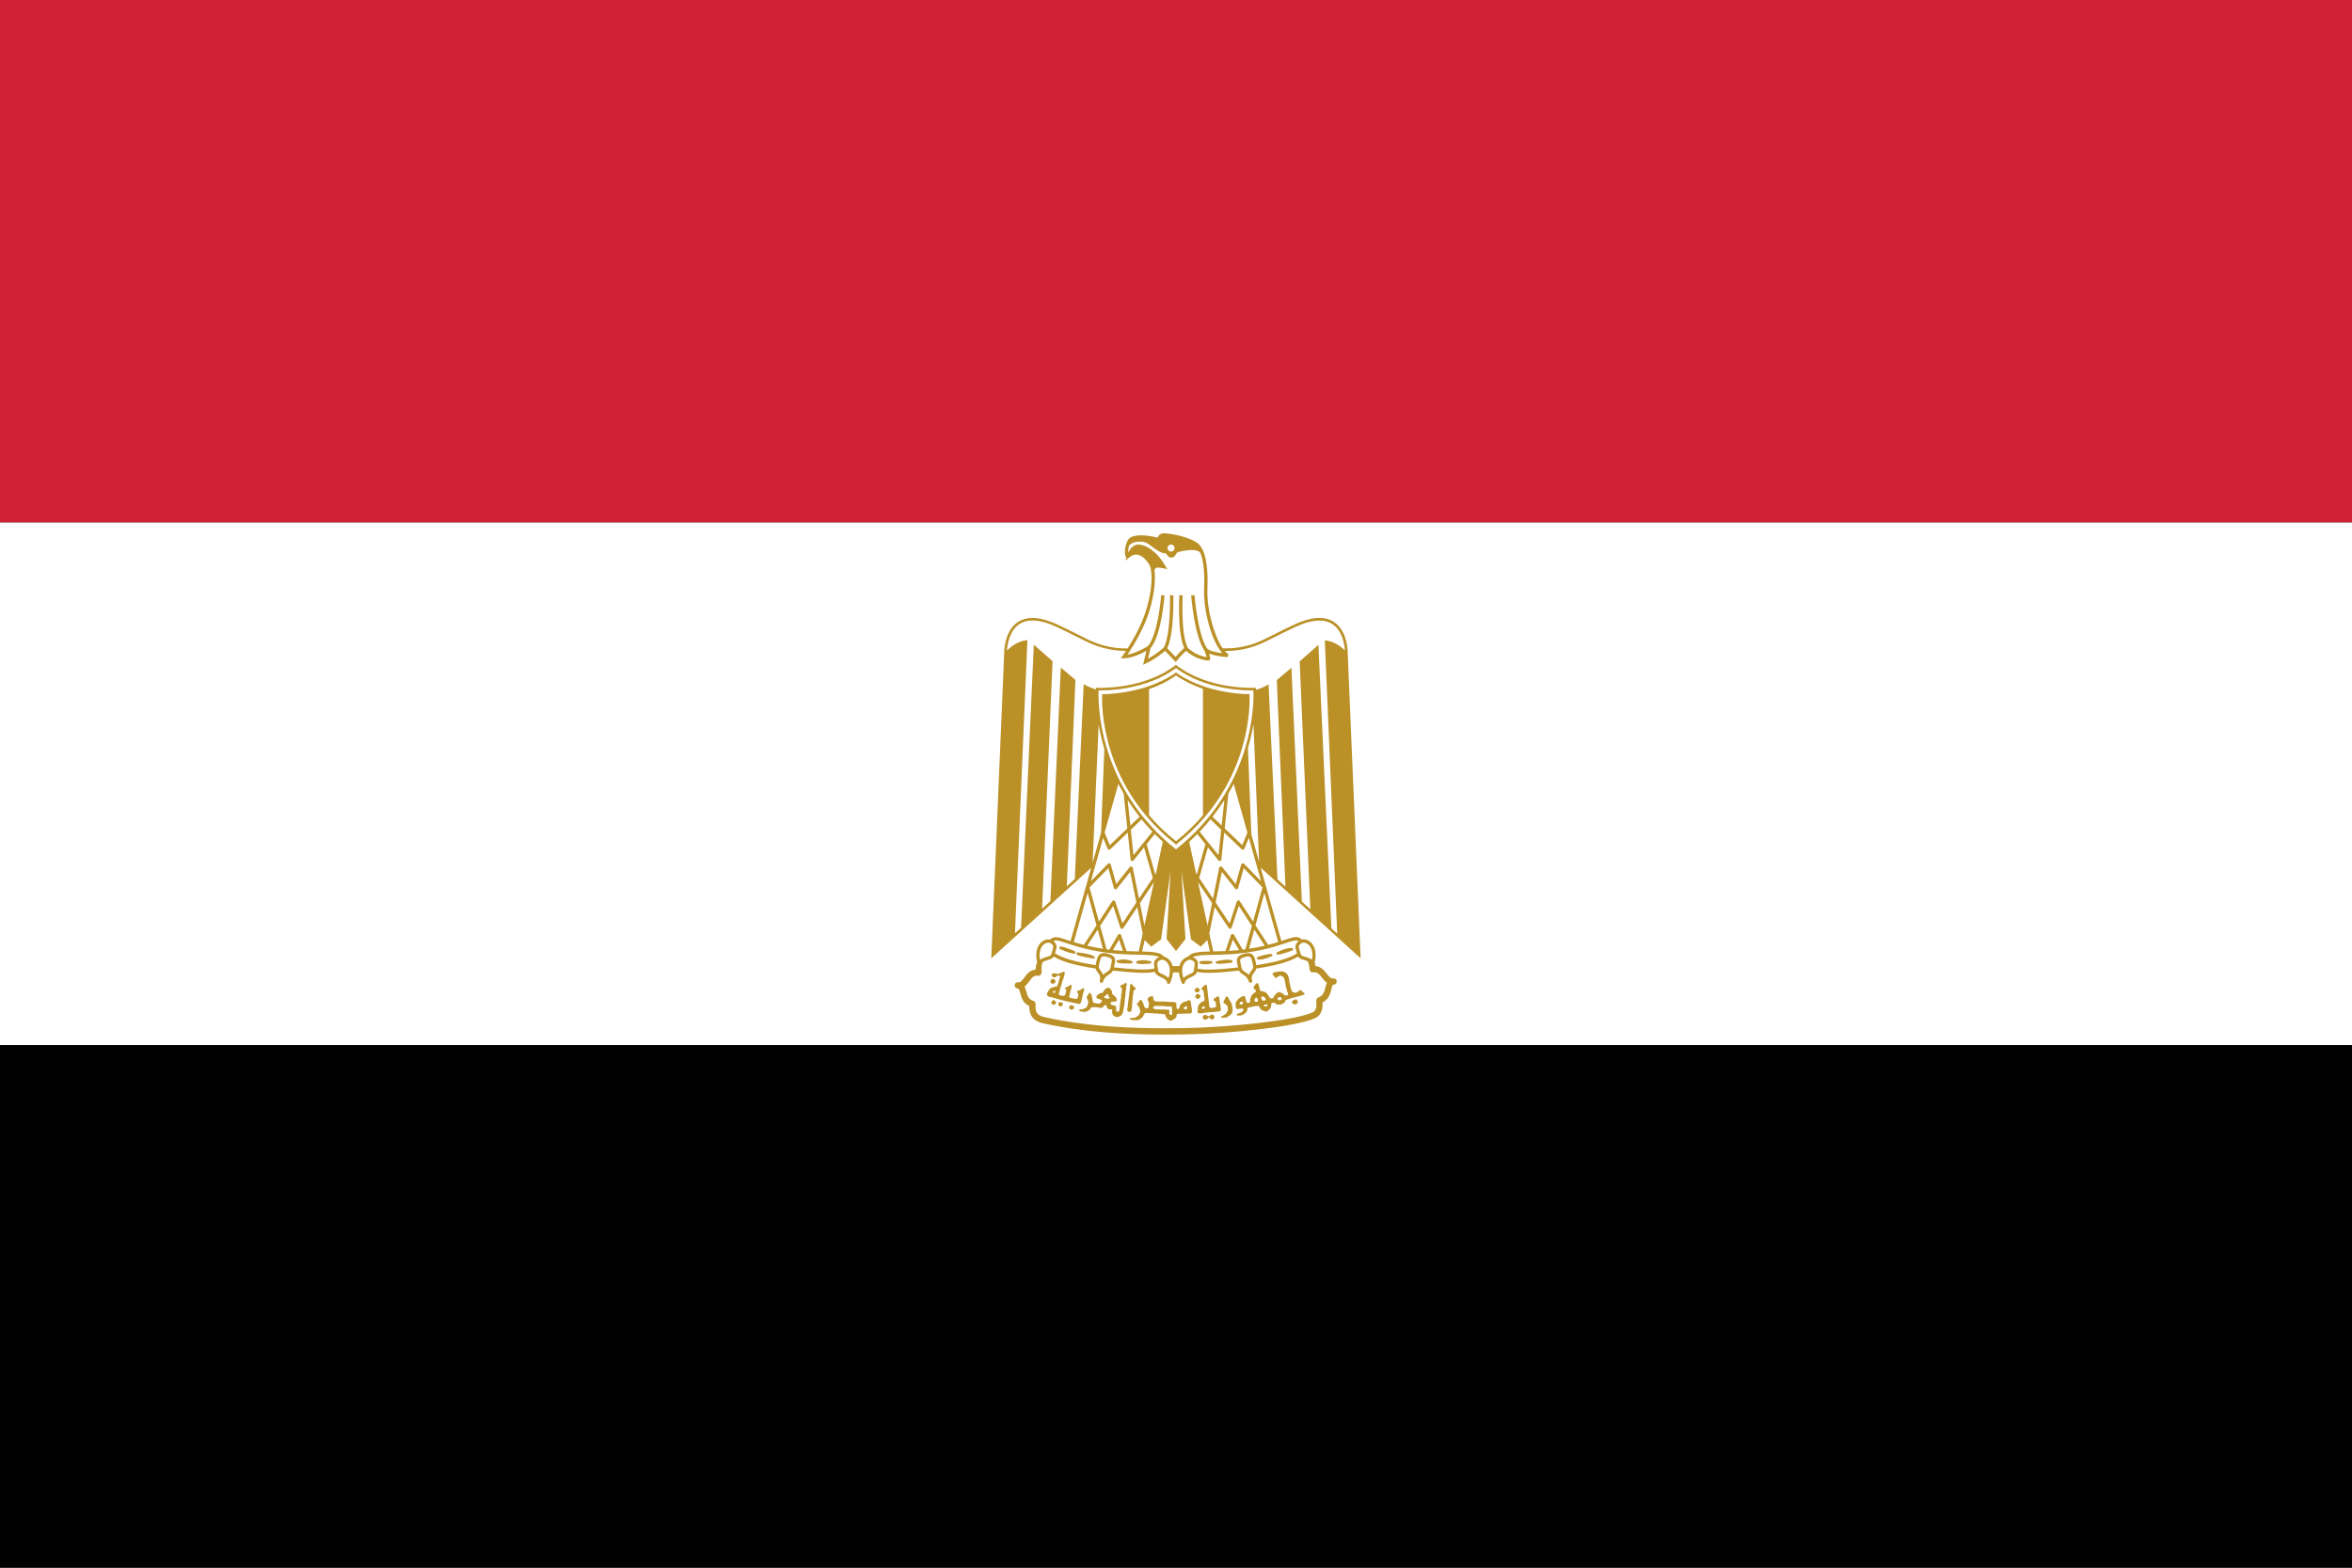 <?xml version="1.0" encoding="utf-8"?>
<!-- Generator: Adobe Illustrator 28.0.0, SVG Export Plug-In . SVG Version: 6.00 Build 0)  -->
<svg version="1.1" id="Layer_1" xmlns="http://www.w3.org/2000/svg" xmlns:xlink="http://www.w3.org/1999/xlink" x="0px" y="0px"
	 viewBox="0 0 900 600" style="enable-background:new 0 0 900 600;" xml:space="preserve">
<rect x="0" y="0" width="900" height="600" fill="#333333" stroke="none"/>
<style type="text/css">
	.st0{fill-rule:evenodd;clip-rule:evenodd;fill:#D12134;}
	.st1{fill-rule:evenodd;clip-rule:evenodd;fill:#FFFFFF;}
	.st2{fill-rule:evenodd;clip-rule:evenodd;}
	.st3{fill:none;}
	.st4{fill:#FFFFFF;}
	.st5{fill:#BA9027;}
	.st6{fill:none;stroke:#BA9027;stroke-width:0.892;stroke-linecap:round;stroke-linejoin:round;}
</style>
<g>
	<rect x="0" class="st0" width="900" height="200"/>
	<rect x="0" y="200" class="st1" width="900" height="200"/>
	<rect x="0" y="400" class="st2" width="900" height="200"/>
	<g>
		<g>
			<path class="st3" d="M422.94,266.9c-0.14,3.36-0.26,25.25,16.76,45.13v-48.28C431.99,266.44,424.78,266.82,422.94,266.9z"/>
			<g>
				<g>
					<path class="st4" d="M403.74,379.27c-0.16-0.06-0.25-0.05-0.56,0.1c-0.31,0.15-0.37,0.21-0.35,0.36
						c0.02,0.17,0.16,0.23,0.63,0.26c0.04,0,0.17-0.08,0.28-0.17C403.99,379.6,403.99,379.37,403.74,379.27z"/>
					<path class="st4" d="M460.97,385.18l-0.31-0.02c-0.26-0.01-0.34,0.02-0.5,0.19c-0.29,0.31-0.31,0.52-0.09,0.68
						c0.1,0.07,0.19,0.13,0.19,0.13c0,0,0.18-0.05,0.4-0.12l0.39-0.12l-0.03-0.37L460.97,385.18z"/>
					<path class="st4" d="M474.63,383.54c-0.09,0.12-0.16,0.25-0.16,0.28c0,0.04-0.05,0.11-0.11,0.16
						c-0.09,0.07-0.09,0.12-0.02,0.24c0.05,0.08,0.13,0.17,0.17,0.2c0.14,0.09,0.64,0.05,0.87-0.07c0.25-0.13,0.32-0.28,0.25-0.6
						C475.53,383.28,474.92,383.14,474.63,383.54z"/>
					<path class="st4" d="M448.51,385.55l-0.2-0.17c-0.19-0.17-0.27-0.18-1.65-0.21c-0.79-0.02-1.57-0.08-1.73-0.13
						c-0.21-0.06-0.4-0.07-0.67-0.01c-0.25,0.05-0.54,0.05-0.84,0.01c-1.12-0.16-1.87-0.01-2.13,0.43c-0.13,0.21-0.12,0.23,0,0.42
						c0.07,0.11,0.22,0.22,0.32,0.23c0.1,0.02,0.35,0.07,0.54,0.13c0.21,0.06,0.67,0.09,1.16,0.09c0.45-0.01,1.2,0.01,1.68,0.03
						c0.48,0.02,1.14,0.05,1.47,0.05c0.43,0.01,0.66,0.04,0.82,0.14l0.22,0.13l-0.04,0.7c-0.03,0.67-0.03,0.7,0.14,0.84
						c0.2,0.17,0.45,0.3,0.56,0.3c0.04,0,0.15-0.06,0.24-0.13c0.16-0.13,0.17-0.16,0.14-1.48L448.51,385.55z"/>
					<path class="st4" d="M424.56,381.72c-0.23-0.05-0.42-0.37-0.44-0.74c-0.04-0.65-0.34-0.69-0.91-0.1
						c-0.16,0.17-0.41,0.4-0.55,0.51l-0.26,0.2l0.19,0.19c0.32,0.31,0.67,0.43,1.25,0.43c0.37,0,0.58-0.04,0.69-0.12
						C424.73,381.95,424.74,381.77,424.56,381.72z"/>
					<path class="st4" d="M453.9,385.08c-0.17,0-0.49,0.19-0.77,0.45c-0.14,0.13-0.23,0.44-0.15,0.55c0.17,0.23,0.67,0.26,1.17,0.06
						c0.17-0.06,0.2-0.12,0.16-0.23c-0.03-0.08-0.09-0.3-0.13-0.49C454.1,385.12,454.06,385.08,453.9,385.08z"/>
					<path class="st4" d="M481.02,381.96c-0.27-0.23-0.41-0.21-0.73,0.12c-0.21,0.21-0.23,0.29-0.24,0.67
						c0,0.59,0.08,0.67,0.72,0.65c0.51-0.01,0.51-0.01,0.56-0.24c0.03-0.12,0.02-0.4-0.02-0.62
						C481.26,382.23,481.2,382.11,481.02,381.96z"/>
					<path class="st4" d="M483.88,384.56c-0.24,0.12-0.31,0.19-0.31,0.33c0,0.12,0.06,0.2,0.17,0.24c0.25,0.09,0.99,0.07,1.12-0.04
						c0.21-0.17,0.22-0.39,0.04-0.55C484.69,384.35,484.29,384.36,483.88,384.56z"/>
					<path class="st4" d="M489.62,381.61c-0.43,0.03-0.78,0.32-0.78,0.64c0.01,0.21,0.06,0.28,0.33,0.45
						c0.18,0.11,0.35,0.21,0.38,0.21c0.03,0,0.22-0.07,0.42-0.16c0.46-0.21,0.59-0.45,0.4-0.78
						C490.22,381.69,489.99,381.58,489.62,381.61z"/>
					<path class="st4" d="M484.34,382.47c0-0.33-0.3-0.71-0.75-0.94c-0.47-0.25-0.63-0.24-0.84,0.03c-0.16,0.22-0.16,0.23-0.04,0.55
						c0.07,0.18,0.13,0.38,0.13,0.44c0,0.14,0.46,0.5,0.64,0.5c0.08,0,0.3-0.08,0.5-0.17C484.31,382.73,484.35,382.68,484.34,382.47
						z"/>
					<path class="st5" d="M413.62,383.68c0.08-0.2,0.15-0.42,0.15-0.5c0-0.08,0.06-0.33,0.13-0.57c0.07-0.24,0.18-0.69,0.24-1
						c0.06-0.32,0.17-0.8,0.25-1.09c0.08-0.28,0.19-0.71,0.24-0.95c0.05-0.24,0.14-0.52,0.2-0.62c0.13-0.24,0.06-0.54-0.16-0.65
						c-0.28-0.13-0.56-0.02-1,0.41c-0.17,0.16-0.8,0.42-1.03,0.43c-0.54,0.01-0.7,0.52-0.29,0.9c0.24,0.21,0.36,0.57,0.29,0.85
						c-0.02,0.09-0.08,0.35-0.13,0.57c-0.05,0.25-0.17,0.5-0.3,0.65c-0.2,0.23-0.22,0.24-0.68,0.2c-0.26-0.02-0.62-0.1-0.8-0.17
						c-0.18-0.07-0.46-0.13-0.63-0.13c-0.16,0-0.38-0.04-0.49-0.1c-0.1-0.06-0.24-0.12-0.3-0.15c-0.27-0.12-0.3-0.37-0.09-0.78
						c0.08-0.16,0.14-0.42,0.14-0.58c0-0.16,0.05-0.42,0.11-0.58c0.06-0.16,0.14-0.44,0.18-0.62c0.04-0.18,0.12-0.38,0.17-0.44
						c0.06-0.06,0.1-0.26,0.09-0.44c0-0.17,0.05-0.47,0.11-0.67c0.11-0.31,0.11-0.37,0-0.54c-0.17-0.28-0.37-0.27-0.69,0.03
						c-0.16,0.14-0.35,0.28-0.44,0.31c-0.09,0.03-0.24,0.12-0.34,0.19c-0.1,0.08-0.23,0.14-0.3,0.14c-0.32,0.01-0.66,0.17-0.74,0.35
						c-0.08,0.18-0.07,0.21,0.18,0.4c0.25,0.19,0.27,0.23,0.28,0.61c0.01,0.22-0.04,0.5-0.09,0.61c-0.06,0.11-0.12,0.35-0.15,0.54
						c-0.03,0.2-0.13,0.44-0.23,0.58c-0.18,0.23-0.21,0.24-0.73,0.25c-0.66,0.01-1.32-0.19-1.54-0.48
						c-0.14-0.18-0.15-0.21-0.05-0.37c0.06-0.09,0.13-0.33,0.15-0.53c0.03-0.2,0.09-0.43,0.14-0.51c0.05-0.08,0.11-0.32,0.14-0.53
						c0.02-0.21,0.1-0.5,0.18-0.65c0.07-0.15,0.13-0.37,0.13-0.49c0-0.13,0.04-0.27,0.1-0.32c0.06-0.05,0.13-0.24,0.15-0.43
						c0.02-0.19,0.08-0.4,0.13-0.48c0.05-0.08,0.12-0.35,0.16-0.6c0.04-0.25,0.12-0.5,0.19-0.57c0.06-0.06,0.11-0.19,0.11-0.28
						c0-0.09,0.06-0.24,0.14-0.33c0.09-0.11,0.14-0.27,0.14-0.45c0-0.15,0.05-0.4,0.13-0.55c0.07-0.15,0.17-0.48,0.22-0.74
						c0.07-0.42,0.07-0.5-0.04-0.7c-0.1-0.18-0.18-0.23-0.35-0.22c-0.12,0-0.25,0.05-0.3,0.11c-0.05,0.06-0.2,0.13-0.35,0.16
						c-0.14,0.03-0.28,0.1-0.3,0.16c-0.02,0.06-0.19,0.13-0.37,0.16c-0.18,0.03-0.35,0.08-0.37,0.12c-0.02,0.03-0.25,0.09-0.52,0.12
						c-0.41,0.05-0.51,0.04-0.64-0.07c-0.19-0.15-0.98-0.2-1.29-0.08c-0.13,0.05-0.26,0.2-0.36,0.41c-0.15,0.32-0.15,0.33-0.02,0.56
						c0.17,0.29,0.64,0.54,0.99,0.54c0.26-0.01,0.6-0.19,0.85-0.46c0.13-0.14,0.54-0.29,0.79-0.3c0.1,0,0.25,0.09,0.37,0.24
						c0.23,0.27,0.24,0.33,0.11,0.46c-0.09,0.09-0.24,0.59-0.43,1.5c-0.05,0.24-0.15,0.53-0.21,0.65c-0.06,0.12-0.11,0.32-0.11,0.43
						c0,0.12-0.09,0.38-0.2,0.58l-0.2,0.37l-0.52,0.05c-0.36,0.03-0.56,0.09-0.65,0.18c-0.08,0.08-0.24,0.13-0.43,0.13
						c-0.32,0.01-0.87,0.28-1.14,0.57c-0.2,0.22-0.54,0.73-0.54,0.81c0,0.04-0.06,0.13-0.15,0.2c-0.08,0.07-0.15,0.18-0.15,0.25
						c0,0.07-0.06,0.26-0.14,0.42c-0.18,0.38-0.17,0.59,0.03,0.86c0.24,0.32,0.65,0.51,1.21,0.55c0.27,0.02,0.6,0.1,0.73,0.17
						c0.14,0.07,0.32,0.13,0.39,0.13c0.08,0,0.29,0.06,0.47,0.13c0.18,0.07,0.66,0.21,1.08,0.31c0.41,0.1,0.92,0.23,1.13,0.3
						c0.69,0.22,0.9,0.28,1.32,0.37c0.23,0.05,0.57,0.13,0.75,0.19c0.44,0.13,2.08,0.48,3.13,0.67c0.46,0.08,1.02,0.21,1.24,0.28
						C413.01,384.38,413.38,384.26,413.62,383.68z M403.74,379.82c-0.11,0.1-0.24,0.18-0.28,0.17c-0.47-0.03-0.6-0.09-0.63-0.26
						c-0.02-0.15,0.04-0.21,0.35-0.36c0.31-0.15,0.4-0.17,0.56-0.1C403.99,379.37,403.99,379.6,403.74,379.82z"/>
					<path class="st5" d="M402.85,382.92c-0.73,0.56-0.8,0.9-0.3,1.36c0.27,0.25,0.35,0.28,0.64,0.27c0.28-0.01,0.39-0.05,0.62-0.27
						c0.48-0.44,0.46-0.75-0.1-1.25C403.35,382.71,403.16,382.68,402.85,382.92z"/>
					<path class="st5" d="M405.8,383.59c-0.64,0.01-0.71,0.06-0.84,0.49c-0.14,0.48,0.15,0.97,0.64,1.08
						c0.27,0.06,0.67-0.04,0.88-0.24c0.17-0.17,0.2-0.25,0.19-0.6C406.66,383.7,406.52,383.58,405.8,383.59z"/>
					<path class="st5" d="M402.67,376.5c0.27,0.05,0.58-0.01,0.68-0.13c0.05-0.06,0.13-0.1,0.18-0.11c0.12,0,0.4-0.54,0.39-0.76
						c0-0.19-0.55-0.73-0.84-0.83c-0.46-0.16-0.95,0.2-1.1,0.81C401.85,375.99,402.13,376.41,402.67,376.5z"/>
					<path class="st5" d="M430.74,376.16c-0.11,0-0.52,0.27-0.65,0.42c-0.04,0.05-0.21,0.14-0.37,0.2
						c-0.16,0.06-0.45,0.17-0.63,0.24c-0.37,0.14-0.44,0.22-0.44,0.48c0,0.12,0.11,0.26,0.31,0.43l0.3,0.25l0.02,0.89
						c0.02,0.75,0,0.92-0.11,1.04c-0.1,0.11-0.13,0.33-0.15,1.07c-0.01,0.52-0.06,0.97-0.1,1.03c-0.05,0.05-0.11,0.49-0.15,0.96
						c-0.03,0.47-0.11,0.99-0.16,1.15c-0.06,0.16-0.13,0.71-0.16,1.23c-0.03,0.52-0.08,1-0.12,1.08c-0.03,0.08-0.1,0.25-0.15,0.38
						c-0.09,0.25-0.33,0.32-0.5,0.16c-0.05-0.05-0.2-0.12-0.34-0.15l-0.25-0.07l-0.02-0.92c-0.02-0.83-0.04-0.93-0.17-1.02
						c-0.08-0.05-0.24-0.1-0.34-0.1c-0.11,0-0.23-0.03-0.27-0.07c-0.04-0.04-0.28-0.1-0.52-0.13c-0.59-0.08-0.73-0.23-0.71-0.77
						l0.01-0.4l0.34-0.1c0.18-0.06,0.65-0.12,1.03-0.13c0.8-0.02,0.91-0.1,0.9-0.62c-0.01-0.35-0.15-0.83-0.24-0.83
						c-0.04,0-0.09-0.06-0.12-0.14c-0.05-0.15-1.16-1.2-1.26-1.2c-0.11,0-0.23-0.42-0.19-0.68c0.04-0.28-0.13-0.71-0.43-1.07
						c-0.1-0.12-0.24-0.29-0.31-0.38c-0.27-0.33-0.34-0.37-0.67-0.36c-0.67,0.02-1.49,0.64-1.87,1.41l-0.2,0.41l-0.75,0.22
						c-0.41,0.12-0.86,0.3-0.99,0.4c-0.35,0.26-0.71,0.74-0.75,1.01c-0.05,0.32,0.14,0.65,0.41,0.7c0.78,0.13,1.75,0.63,1.77,0.92
						c0,0.05-0.19,0.28-0.43,0.53c-0.44,0.45-0.44,0.45-0.87,0.46c-0.24,0.01-0.64-0.03-0.89-0.08c-0.25-0.05-0.54-0.09-0.65-0.09
						c-0.22,0-0.63-0.31-0.71-0.54c-0.09-0.27-0.22-0.97-0.3-1.65c-0.05-0.4-0.13-0.72-0.2-0.82c-0.07-0.09-0.12-0.23-0.13-0.32
						c-0.01-0.21-0.36-0.59-0.55-0.59c-0.25,0.01-0.42,0.14-0.47,0.39c-0.03,0.13-0.09,0.29-0.15,0.35
						c-0.52,0.57-0.66,0.9-0.53,1.27c0.05,0.14,0.14,0.27,0.19,0.3c0.05,0.03,0.18,0.28,0.27,0.55c0.17,0.47,0.17,0.52,0.07,0.82
						c-0.06,0.17-0.11,0.44-0.1,0.59c0,0.16-0.05,0.34-0.14,0.46c-0.08,0.1-0.15,0.23-0.14,0.29c0,0.05-0.09,0.25-0.21,0.44
						c-0.18,0.28-0.25,0.34-0.43,0.35c-0.12,0-0.26,0.05-0.31,0.11c-0.05,0.06-0.27,0.15-0.49,0.2c-0.22,0.05-0.4,0.12-0.4,0.16
						c0,0.08-0.35,0.09-0.56,0.01c-0.2-0.07-0.71,0.2-0.7,0.37c0.01,0.28,0.32,0.42,1.15,0.51c0.44,0.05,0.84,0.11,0.88,0.13
						c0.04,0.02,0.22-0.01,0.39-0.07c0.18-0.06,0.46-0.13,0.62-0.16c0.41-0.07,1.35-0.89,1.47-1.29c0.09-0.28,0.63-0.38,1.8-0.31
						c0.82,0.05,1.14,0.09,1.44,0.2c0.14,0.05,0.47,0.09,0.73,0.08c0.46-0.01,0.49-0.02,0.67-0.26c0.11-0.14,0.22-0.34,0.26-0.44
						c0.05-0.13,0.14-0.2,0.3-0.24c0.12-0.03,0.24-0.08,0.26-0.11c0.07-0.11,0.3-0.08,0.44,0.07c0.08,0.08,0.16,0.33,0.21,0.6
						c0.06,0.39,0.11,0.5,0.29,0.65c0.25,0.2,0.33,0.22,1.04,0.26c0.33,0.02,0.57,0.07,0.66,0.15c0.15,0.12,0.19,0.35,0.08,0.42
						c-0.15,0.1-0.15,0.45,0,0.9c0.09,0.26,0.18,0.56,0.21,0.67c0.03,0.11,0.08,0.2,0.13,0.2c0.11,0,0.82,0.42,0.83,0.49
						c0,0.03,0.1,0.08,0.21,0.12c0.3,0.09,1,0,1.23-0.17c0.11-0.08,0.3-0.16,0.43-0.19c0.13-0.03,0.26-0.11,0.3-0.19
						c0.04-0.07,0.11-0.14,0.16-0.14c0.11,0,0.49-0.68,0.48-0.86c0-0.07,0.06-0.24,0.13-0.38c0.07-0.14,0.15-0.48,0.17-0.77
						c0.02-0.28,0.08-0.63,0.14-0.76c0.06-0.14,0.13-0.54,0.16-0.9c0.03-0.36,0.11-0.92,0.16-1.26c0.06-0.34,0.1-0.83,0.09-1.1
						c-0.01-0.27,0.03-0.56,0.08-0.65c0.05-0.09,0.12-0.71,0.15-1.38c0.04-0.7,0.11-1.36,0.18-1.54c0.06-0.17,0.1-0.53,0.1-0.79
						c-0.01-0.28,0.03-0.56,0.1-0.69c0.15-0.29,0.12-0.97-0.04-1.14C430.9,376.22,430.79,376.16,430.74,376.16z M424.53,382.09
						c-0.11,0.08-0.32,0.12-0.69,0.12c-0.58,0-0.93-0.12-1.25-0.43l-0.19-0.19l0.26-0.2c0.14-0.11,0.39-0.34,0.55-0.51
						c0.56-0.59,0.87-0.55,0.91,0.1c0.02,0.36,0.21,0.68,0.44,0.74C424.74,381.77,424.73,381.95,424.53,382.09z"/>
					<path class="st5" d="M410.5,384.85c-0.22-0.15-0.31-0.17-0.58-0.13c-0.19,0.03-0.43,0.13-0.58,0.25
						c-0.23,0.19-0.26,0.24-0.25,0.57c0.01,0.44,0.2,0.71,0.57,0.8c0.54,0.14,0.87,0.04,1.2-0.36
						C411.18,385.61,411.06,385.23,410.5,384.85z"/>
					<path class="st5" d="M495.16,382.69c-0.51,0.24-0.74,0.54-0.74,0.95c0.01,0.24,0.05,0.32,0.28,0.51
						c0.26,0.21,0.31,0.22,0.82,0.21c0.52-0.01,0.56-0.02,0.78-0.25c0.4-0.41,0.42-0.66,0.07-1.25
						C496.12,382.42,495.84,382.38,495.16,382.69z"/>
					<path class="st5" d="M471.44,384.74c-0.01-0.23-0.08-0.44-0.21-0.66c-0.11-0.17-0.2-0.36-0.2-0.42c0-0.15-0.38-0.77-0.55-0.92
						c-0.08-0.07-0.15-0.17-0.15-0.22c0-0.14-0.36-0.75-0.57-0.99c-0.23-0.25-0.57-0.23-0.7,0.04c-0.05,0.1-0.24,0.49-0.42,0.87
						c-0.18,0.38-0.39,0.78-0.45,0.89c-0.15,0.26-0.04,0.56,0.26,0.7c0.46,0.22,0.91,0.54,1.04,0.74c0.28,0.43,0.32,0.58,0.35,1.33
						c0.02,0.73,0.02,0.77-0.18,1c-0.11,0.13-0.2,0.3-0.2,0.36c0,0.07-0.19,0.31-0.42,0.53c-0.42,0.41-0.77,0.63-1.29,0.81
						c-0.15,0.05-0.34,0.19-0.43,0.3l-0.15,0.21l0.17,0.11c0.14,0.09,0.34,0.11,1.14,0.07c0.91-0.04,0.97-0.05,1.07-0.21
						c0.06-0.09,0.16-0.16,0.23-0.17c0.21-0.01,1-0.57,1.23-0.88c0.12-0.16,0.24-0.3,0.27-0.3c0.03,0,0.13-0.14,0.21-0.31
						c0.21-0.41,0.25-1.84,0.06-2.27C471.5,385.21,471.45,384.93,471.44,384.74z"/>
					<path class="st5" d="M498.81,379.88c-0.32-0.17-0.55-0.39-0.7-0.63c-0.12-0.2-0.45-0.35-0.65-0.3c-0.1,0.03-0.35,0.21-0.55,0.4
						c-0.36,0.34-0.95,0.62-1.34,0.62c-0.45,0.01-1.23-0.45-1.24-0.73c0-0.07-0.06-0.18-0.12-0.25c-0.07-0.07-0.17-0.36-0.24-0.65
						c-0.06-0.29-0.15-0.66-0.2-0.81c-0.12-0.43-0.28-1.12-0.31-1.33c-0.13-1.13-0.25-1.87-0.34-2.04
						c-0.06-0.12-0.13-0.35-0.16-0.52c-0.03-0.17-0.09-0.32-0.13-0.34c-0.04-0.02-0.12-0.14-0.18-0.27
						c-0.14-0.3-0.79-0.89-1.04-0.94c-0.11-0.02-0.3-0.1-0.44-0.17c-0.37-0.2-1.86-0.17-2.68,0.05c-0.33,0.09-0.72,0.19-0.88,0.21
						c-0.15,0.03-0.28,0.08-0.28,0.12c0,0.04-0.08,0.11-0.19,0.16c-0.15,0.07-0.18,0.14-0.18,0.34c0,0.21,0.06,0.3,0.31,0.5
						c0.17,0.14,0.3,0.28,0.31,0.32c0,0.04,0.11,0.21,0.25,0.37c0.2,0.24,0.29,0.29,0.49,0.29c0.14,0,0.25-0.04,0.25-0.07
						c0-0.12,0.47-0.52,0.63-0.52c0.09,0,0.22-0.07,0.29-0.15c0.16-0.17,0.51-0.2,0.79-0.06c0.11,0.05,0.28,0.13,0.38,0.18
						c0.46,0.18,0.92,0.88,0.93,1.41c0,0.11,0.08,0.44,0.16,0.73c0.08,0.29,0.18,0.84,0.21,1.21c0.04,0.46,0.11,0.79,0.21,1
						c0.09,0.18,0.2,0.57,0.24,0.88c0.05,0.31,0.12,0.6,0.16,0.64c0.09,0.11,0.41,0.93,0.41,1.08c0,0.06-0.04,0.11-0.08,0.11
						c-0.04,0-0.17,0.07-0.27,0.15c-0.39,0.31-1.18,0.11-1.56-0.39c-0.17-0.23-0.34-0.33-0.92-0.56c-0.39-0.15-0.76-0.28-0.83-0.27
						c-0.13,0-0.46,0.22-0.74,0.48c-0.09,0.08-0.31,0.28-0.48,0.44c-0.47,0.42-0.66,0.69-0.65,0.91c0,0.11-0.06,0.28-0.15,0.39
						c-0.14,0.18-0.2,0.2-0.7,0.21c-0.62,0.01-0.6,0.03-1-0.67c-0.36-0.62-0.74-1.17-0.82-1.16c-0.03,0-0.06-0.04-0.06-0.09
						c0-0.11-0.35-0.36-0.61-0.43c-0.1-0.03-0.26-0.09-0.35-0.14c-0.09-0.05-0.47-0.16-0.85-0.23c-0.38-0.08-0.71-0.17-0.74-0.22
						c-0.03-0.04-0.08-0.29-0.12-0.55c-0.07-0.46-0.13-0.7-0.38-1.51c-0.19-0.61-0.25-0.71-0.45-0.78c-0.15-0.05-0.24-0.03-0.44,0.1
						c-0.14,0.09-0.26,0.19-0.26,0.23c0,0.03-0.14,0.23-0.32,0.44c-0.34,0.41-0.55,0.8-0.55,1c0,0.07,0.1,0.2,0.21,0.29
						c0.48,0.38,0.71,0.69,0.71,0.96c0.01,0.32-0.05,0.41-0.27,0.48c-0.09,0.03-0.21,0.09-0.26,0.14c-0.05,0.05-0.23,0.18-0.4,0.3
						c-0.35,0.24-0.93,1.06-1,1.42c-0.03,0.13-0.1,0.34-0.16,0.46c-0.06,0.13-0.12,0.51-0.14,0.88c-0.02,0.49-0.05,0.68-0.14,0.75
						c-0.16,0.12-1.06,0.06-1.18-0.07c-0.05-0.05-0.11-0.28-0.14-0.51c-0.03-0.23-0.11-0.54-0.17-0.7c-0.06-0.16-0.12-0.38-0.13-0.5
						c-0.01-0.12-0.11-0.36-0.23-0.54c-0.18-0.27-0.25-0.32-0.43-0.3c-0.12,0.01-0.25,0.07-0.29,0.13c-0.04,0.06-0.18,0.13-0.3,0.16
						c-0.35,0.09-0.86,0.38-1.17,0.66c-0.16,0.14-0.31,0.27-0.33,0.28c-0.03,0.01-0.13,0.15-0.22,0.31
						c-0.1,0.16-0.32,0.45-0.49,0.65l-0.32,0.36l0.05,1.06l0.05,1.06l0.25,0.23c0.21,0.19,0.29,0.22,0.45,0.18
						c0.7-0.18,1.99-0.28,2.08-0.15c0.03,0.04,0.06,0.21,0.05,0.36c0.01,0.57-0.63,1.16-1.37,1.28c-0.2,0.03-0.42,0.1-0.48,0.16
						c-0.06,0.05-0.19,0.12-0.3,0.15c-0.1,0.03-0.23,0.09-0.28,0.13c-0.1,0.08-0.12,0.43-0.03,0.51c0.03,0.03,0.43,0.04,0.91,0.03
						c0.7-0.02,0.9-0.05,1.13-0.17c0.15-0.08,0.44-0.22,0.64-0.32c0.44-0.2,1.04-0.8,1.1-1.1c0.02-0.11,0.09-0.24,0.15-0.29
						c0.07-0.06,0.1-0.23,0.1-0.47c-0.01-0.47,0.13-0.64,0.59-0.73c0.17-0.03,0.42-0.1,0.56-0.16c0.13-0.06,0.54-0.14,0.9-0.19
						c0.37-0.05,0.82-0.12,1-0.17c0.18-0.04,0.55-0.09,0.8-0.09c0.37-0.01,0.5,0.02,0.62,0.13c0.08,0.08,0.15,0.17,0.15,0.22
						c0.01,0.21,0.49,0.98,0.71,1.13c0.37,0.25,0.96,0.48,1.21,0.48c0.12,0,0.27,0.05,0.35,0.14c0.21,0.22,0.5,0.17,0.83-0.14
						c0.16-0.15,0.46-0.43,0.67-0.61c0.21-0.18,0.41-0.4,0.45-0.48c0.04-0.08,0.11-0.22,0.17-0.32c0.05-0.1,0.12-0.49,0.13-0.88
						l0.04-0.71l0.27-0.08c0.61-0.18,0.88-0.19,1.12-0.03c0.13,0.08,0.25,0.24,0.28,0.36c0.03,0.12,0.12,0.23,0.19,0.25
						c0.08,0.02,0.55,0.03,1.07,0.03c0.88-0.01,0.95-0.02,1.3-0.21c0.5-0.28,1.18-1,1.24-1.33c0.04-0.26,0.09-0.29,0.6-0.38
						c0.16-0.03,0.33-0.08,0.37-0.11c0.15-0.11,1.37-0.46,2.27-0.66c0.51-0.11,1.3-0.33,1.74-0.48c0.44-0.15,0.87-0.27,0.94-0.27
						c0.08,0,0.32-0.09,0.54-0.19c0.22-0.1,0.45-0.19,0.53-0.19c0.07,0,0.16-0.07,0.2-0.15
						C499.28,380.31,499.15,380.06,498.81,379.88z M475.38,384.35c-0.22,0.12-0.72,0.16-0.87,0.07c-0.04-0.03-0.12-0.12-0.17-0.2
						c-0.07-0.12-0.06-0.17,0.02-0.24c0.06-0.05,0.11-0.12,0.11-0.16c0-0.04,0.07-0.16,0.16-0.28c0.29-0.39,0.89-0.26,1,0.22
						C475.7,384.07,475.64,384.22,475.38,384.35z M481.33,383.17c-0.05,0.23-0.05,0.23-0.56,0.24c-0.64,0.01-0.72-0.06-0.72-0.65
						c0-0.38,0.03-0.46,0.24-0.67c0.32-0.33,0.46-0.35,0.73-0.12c0.18,0.15,0.24,0.28,0.29,0.59
						C481.34,382.76,481.35,383.04,481.33,383.17z M482.85,382.55c0-0.06-0.06-0.26-0.13-0.44c-0.12-0.32-0.12-0.34,0.04-0.55
						c0.2-0.28,0.37-0.28,0.84-0.03c0.44,0.24,0.74,0.62,0.75,0.94c0,0.21-0.04,0.26-0.35,0.41c-0.2,0.09-0.42,0.17-0.5,0.17
						C483.31,383.05,482.85,382.7,482.85,382.55z M484.87,385.09c-0.13,0.11-0.87,0.13-1.12,0.04c-0.11-0.04-0.17-0.12-0.17-0.24
						c0-0.14,0.06-0.21,0.31-0.33c0.41-0.2,0.8-0.21,1.02-0.02C485.1,384.7,485.08,384.93,484.87,385.09z M489.97,382.75
						c-0.2,0.09-0.39,0.16-0.42,0.16c-0.03,0-0.2-0.1-0.38-0.21c-0.27-0.17-0.32-0.25-0.33-0.45c-0.01-0.32,0.34-0.6,0.78-0.64
						c0.37-0.03,0.6,0.08,0.76,0.36C490.56,382.3,490.44,382.55,489.97,382.75z"/>
					<path class="st5" d="M467.14,385.97c-0.08-0.18-0.13-0.5-0.14-1c-0.01-0.53-0.05-0.79-0.14-0.94c-0.09-0.15-0.15-0.51-0.2-1.26
						c-0.07-0.96-0.09-1.06-0.26-1.24c-0.27-0.28-0.55-0.25-0.97,0.1c-0.19,0.16-0.41,0.31-0.49,0.33
						c-0.24,0.08-0.62,0.47-0.62,0.64c0.01,0.23,0.14,0.41,0.34,0.45c0.1,0.02,0.28,0.15,0.39,0.28c0.18,0.22,0.21,0.32,0.26,1.06
						c0.08,1.06,0.07,1.09-0.68,1.22c-0.32,0.06-0.64,0.13-0.71,0.17c-0.43,0.23-1.03-0.08-1.18-0.6c-0.04-0.15-0.11-0.78-0.15-1.39
						c-0.04-0.61-0.11-1.23-0.15-1.36c-0.04-0.14-0.12-0.8-0.18-1.47c-0.06-0.67-0.14-1.42-0.19-1.65
						c-0.05-0.24-0.11-0.78-0.14-1.21c-0.03-0.43-0.1-0.86-0.14-0.95c-0.08-0.2-0.4-0.34-0.61-0.27c-0.1,0.03-1.01,0.91-1.52,1.47
						c-0.05,0.05,0.31,0.46,0.4,0.46c0.05,0,0.18,0.08,0.29,0.19c0.18,0.17,0.21,0.28,0.27,0.95c0.04,0.42,0.07,0.83,0.06,0.91
						c-0.01,0.09,0.04,0.3,0.11,0.49c0.08,0.2,0.13,0.58,0.14,0.95c0.01,0.59,0,0.64-0.18,0.79c-0.11,0.09-0.29,0.17-0.4,0.17
						c-0.11,0-0.26,0.07-0.33,0.15c-0.07,0.08-0.17,0.15-0.22,0.15c-0.12,0-0.7,0.46-0.7,0.56c0,0.04-0.13,0.21-0.29,0.37
						c-0.23,0.22-0.29,0.34-0.29,0.53c0,0.13-0.03,0.31-0.08,0.4c-0.05,0.09-0.09,0.37-0.09,0.63c0,0.26-0.04,0.66-0.08,0.9
						c-0.07,0.4-0.06,0.45,0.1,0.66v0l0.17,0.23l0.89-0.02c0.67-0.02,0.92-0.05,1.01-0.12c0.12-0.11,2.28-0.31,3.86-0.37
						c0.37-0.01,0.81-0.06,0.97-0.11c0.17-0.05,0.55-0.1,0.86-0.11c0.69-0.03,0.8-0.06,0.86-0.26c0.03-0.09,0.09-0.26,0.15-0.39
						C467.25,386.27,467.25,386.21,467.14,385.97z M460.64,386.04c-0.21,0.07-0.39,0.12-0.4,0.12c0,0-0.09-0.06-0.19-0.13
						c-0.22-0.16-0.19-0.38,0.09-0.68c0.16-0.17,0.24-0.2,0.5-0.19l0.31,0.02l0.03,0.37l0.03,0.37L460.64,386.04z"/>
					<path class="st5" d="M455.92,385.24c-0.05-0.11-0.11-0.53-0.15-0.93c-0.08-0.99-0.12-1.14-0.3-1.34
						c-0.13-0.14-0.22-0.17-0.5-0.15c-0.22,0.01-0.4,0.07-0.5,0.16c-0.14,0.13-0.73,0.33-1.27,0.44c-0.12,0.03-0.29,0.1-0.37,0.18
						c-0.08,0.07-0.22,0.15-0.31,0.18c-0.24,0.08-0.76,0.61-0.88,0.91c-0.06,0.15-0.15,0.3-0.2,0.34c-0.05,0.04-0.11,0.27-0.12,0.5
						c-0.03,0.49-0.15,0.62-0.57,0.63c-0.48,0.01-0.55-0.13-0.58-1.24l-0.03-0.96l-0.23-0.21c-0.22-0.21-0.26-0.21-1.17-0.26
						c-0.52-0.02-1.19-0.04-1.5-0.03c-0.31,0.01-0.6-0.01-0.65-0.04c-0.12-0.07-1.05-0.1-2.72-0.1c-1.21,0.01-1.47-0.01-1.58-0.11
						c-0.08-0.06-0.22-0.11-0.32-0.11c-0.1,0-0.27-0.07-0.38-0.16c-0.18-0.15-0.2-0.22-0.25-0.79c-0.04-0.56-0.07-0.65-0.23-0.77
						c-0.25-0.19-0.84-0.12-1.23,0.15c-0.15,0.11-0.31,0.19-0.34,0.19c-0.03,0-0.14,0.14-0.24,0.32c-0.19,0.32-0.23,0.69-0.1,0.81
						c0.1,0.09,0.48,1.12,0.49,1.29c0,0.08-0.03,0.18-0.07,0.22c-0.04,0.04-0.09,0.35-0.11,0.68c-0.05,0.88-0.05,0.88-0.71,0.84
						c-0.62-0.04-0.69-0.08-0.81-0.44c-0.05-0.14-0.14-0.36-0.2-0.49c-0.06-0.12-0.11-0.27-0.11-0.33c0-0.14-0.4-1.03-0.69-1.55
						c-0.19-0.33-0.25-0.4-0.45-0.41c-0.21-0.01-0.26,0.03-0.5,0.38c-0.14,0.22-0.43,0.57-0.63,0.78c-0.46,0.48-0.47,0.65-0.05,1
						c0.34,0.28,0.44,0.46,0.74,1.29c0.29,0.81,0.32,1.01,0.15,1.34c-0.08,0.16-0.16,0.4-0.18,0.54c-0.02,0.14-0.1,0.31-0.18,0.37
						c-0.08,0.07-0.15,0.15-0.16,0.18c-0.05,0.12-0.69,0.6-1.06,0.8c-0.31,0.17-0.47,0.2-1.01,0.21c-0.97,0.03-1.22,0.09-1.3,0.34
						c-0.06,0.17-0.05,0.22,0.08,0.3c0.08,0.05,0.25,0.1,0.38,0.09c0.13,0,0.33,0.04,0.45,0.1c0.3,0.14,2.18,0.1,2.45-0.05
						c0.1-0.06,0.26-0.14,0.35-0.19c0.2-0.09,0.58-0.36,0.77-0.54c0.07-0.07,0.17-0.13,0.21-0.13c0.04,0,0.07-0.04,0.07-0.08
						c0-0.04,0.12-0.25,0.28-0.46c0.15-0.21,0.31-0.49,0.36-0.62c0.04-0.13,0.15-0.31,0.23-0.4c0.22-0.24,0.86-0.27,2.54-0.12
						c0.77,0.07,1.89,0.14,2.49,0.16c0.95,0.04,2.25,0.16,2.76,0.27c0.12,0.03,0.17,0.09,0.17,0.23c0.01,0.29,0.21,0.89,0.37,1.13
						c0.24,0.34,0.62,0.64,1.06,0.84c0.23,0.1,0.42,0.21,0.42,0.25c0,0.04,0.05,0.06,0.11,0.06c0.12,0,0.68-0.28,0.86-0.42
						c0.06-0.05,0.19-0.12,0.3-0.15c0.32-0.1,0.81-0.48,0.85-0.66c0.02-0.09,0.1-0.23,0.18-0.3c0.09-0.08,0.14-0.22,0.14-0.4
						c-0.01-0.55,0.05-0.7,0.33-0.76c0.14-0.03,1.35-0.08,2.68-0.1l2.43-0.05l0.23-0.31l0.23-0.31l-0.06-0.93
						C456.03,385.85,455.96,385.34,455.92,385.24z M448.38,388.39c-0.09,0.07-0.2,0.13-0.24,0.13c-0.11,0-0.35-0.13-0.56-0.3
						c-0.17-0.14-0.18-0.18-0.14-0.84l0.04-0.7l-0.22-0.13c-0.15-0.09-0.39-0.13-0.82-0.14c-0.33,0-0.99-0.03-1.47-0.05
						c-0.48-0.02-1.23-0.04-1.68-0.03c-0.5,0.01-0.95-0.03-1.16-0.09c-0.19-0.05-0.43-0.11-0.54-0.13c-0.1-0.02-0.25-0.12-0.32-0.23
						c-0.12-0.19-0.12-0.21,0-0.42c0.26-0.44,1.01-0.59,2.13-0.43c0.3,0.04,0.6,0.04,0.84-0.01c0.27-0.05,0.46-0.05,0.67,0.01
						c0.16,0.05,0.94,0.1,1.73,0.13c1.38,0.04,1.45,0.05,1.65,0.21l0.2,0.17l0.02,1.35C448.55,388.22,448.55,388.26,448.38,388.39z
						 M454.15,386.14c-0.49,0.19-0.99,0.17-1.17-0.06c-0.08-0.1,0.01-0.42,0.15-0.55c0.29-0.26,0.6-0.45,0.77-0.45
						c0.16,0,0.2,0.04,0.27,0.33c0.05,0.19,0.11,0.41,0.13,0.49C454.35,386.02,454.31,386.07,454.15,386.14z"/>
					<path class="st5" d="M433.07,385.8c0-0.16,0.03-0.33,0.07-0.39c0.04-0.06,0.08-0.58,0.09-1.15c0.01-0.58,0.05-1.1,0.09-1.16
						c0.04-0.06,0.07-0.29,0.08-0.51c0.03-1.04,0.12-2.01,0.22-2.27c0.06-0.16,0.11-0.47,0.11-0.68c-0.01-0.33,0.03-0.43,0.19-0.6
						c0.11-0.11,0.23-0.21,0.27-0.21c0.04,0,0.17-0.09,0.28-0.2c0.31-0.3,0.35-0.22-0.62-1.09c-0.22-0.2-0.53-0.53-0.68-0.74
						c-0.15-0.21-0.31-0.38-0.34-0.38c-0.11,0-0.37,0.42-0.36,0.6c0,0.09-0.03,0.28-0.07,0.42c-0.04,0.14-0.07,0.56-0.06,0.93
						c0.01,0.43-0.04,0.85-0.12,1.15c-0.07,0.26-0.12,0.66-0.12,0.88c0,0.22-0.02,0.49-0.06,0.59c-0.04,0.1-0.11,0.68-0.16,1.29
						c-0.05,0.61-0.14,1.24-0.19,1.41c-0.05,0.17-0.1,0.55-0.09,0.83c0,0.29-0.04,0.65-0.1,0.81c-0.06,0.16-0.12,0.56-0.14,0.89
						l-0.03,0.6l0.28,0.24c0.24,0.2,0.34,0.24,0.64,0.23c0.28-0.01,0.39-0.04,0.53-0.19C432.94,386.91,433.06,386.38,433.07,385.8z"
						/>
					<path class="st5" d="M457.64,379.75c0.29,0.11,0.89,0.04,1.09-0.12c0.4-0.32,0.47-0.88,0.14-1.21
						c-0.18-0.18-0.66-0.43-0.84-0.42c-0.35,0.01-0.92,0.65-0.92,1.03C457.12,379.24,457.44,379.68,457.64,379.75z"/>
					<path class="st5" d="M464.38,388.52c-0.2-0.15-0.34-0.2-0.59-0.2c-0.39,0.01-0.81,0.24-0.87,0.49
						c-0.06,0.26-0.31,0.23-1.03-0.13c-0.76-0.37-0.98-0.36-1.41,0.09c-0.23,0.24-0.28,0.34-0.28,0.59c0,0.25,0.06,0.35,0.31,0.6
						c0.28,0.28,0.33,0.3,0.68,0.29c0.26-0.01,0.43-0.05,0.52-0.14c0.24-0.23,0.58-0.46,0.79-0.51c0.11-0.03,0.22-0.1,0.24-0.15
						c0.06-0.17,0.15-0.11,0.21,0.14c0.08,0.34,0.34,0.54,0.78,0.58c0.34,0.03,0.39,0.01,0.66-0.23c0.29-0.26,0.29-0.28,0.28-0.74
						C464.65,388.74,464.63,388.71,464.38,388.52z"/>
					<path class="st5" d="M458.73,382.17c0.4-0.18,0.65-0.54,0.63-0.89c-0.02-0.32-0.24-0.55-0.72-0.76l-0.35-0.15l-0.36,0.2
						c-0.51,0.29-0.56,0.36-0.51,0.85c0.04,0.46,0.2,0.67,0.62,0.81C458.36,382.33,458.38,382.33,458.73,382.17z"/>
				</g>
				<g>
					<path class="st5" d="M511.52,375.48c-0.01-0.06-0.04-0.11-0.06-0.17c-0.02-0.07-0.04-0.14-0.07-0.21
						c-0.04-0.08-0.1-0.15-0.15-0.21c-0.04-0.05-0.07-0.09-0.12-0.13c-0.07-0.06-0.16-0.11-0.24-0.16
						c-0.05-0.03-0.09-0.06-0.15-0.07c-0.08-0.03-0.17-0.04-0.26-0.05c-0.05-0.01-0.1-0.03-0.16-0.03c-0.03,0-0.06,0.01-0.09,0.01
						c-0.01,0-0.02,0-0.04,0c-0.9,0.11-1.42-0.42-2.47-1.76c-0.95-1.21-2.19-2.8-4.35-2.95c0.01-0.52-0.11-0.94-0.3-1.29
						c1.04-4.43-0.38-6.7-1.36-7.67c-1.04-1.04-2.45-1.5-3.61-1.21c-1.04-1.17-2.39-1.11-4.33-0.55c-0.66,0.19-1.43,0.44-2.31,0.74
						c-0.36,0.12-0.74,0.25-1.14,0.38l-7.91-28.07l38.24,34.68l-4.93-116.63c0.01-0.35,0.11-8.58-5.3-12.1
						c-3.58-2.34-8.68-2-15.15,1.01c-3.14,1.46-5.57,2.68-7.71,3.77c-5.26,2.66-8.16,4.12-13.59,4.98c-2,0.32-4.04,0.41-6.13,0.34
						c-3.13-4.52-6.16-14.71-5.8-22.93c0.44-10.82-1.54-15.16-3.28-16.9c-0.52-0.52-1.33-1.03-2.3-1.5
						c-2.93-1.41-7.44-2.5-10.78-2.68c0,0,0,0,0,0c-0.85-0.04-1.49,0.14-1.94,0.52c-0.1,0.08-0.21,0.16-0.29,0.27
						c-0.06,0.07-0.09,0.15-0.14,0.22c-0.13,0.21-0.22,0.42-0.26,0.63c-3.52-0.84-6.46-1.07-8.54-0.7
						c-0.83,0.15-1.53,0.39-2.06,0.73c0,0,0,0,0,0c0,0,0,0,0,0c-0.16,0.1-0.3,0.24-0.44,0.39c-0.05,0.06-0.1,0.11-0.15,0.17
						c-0.09,0.12-0.18,0.25-0.27,0.39c-0.08,0.13-0.15,0.25-0.21,0.38c0,0.01-0.01,0.02-0.01,0.03c-0.13,0.26-0.24,0.52-0.32,0.77
						c-0.02,0.07-0.05,0.13-0.07,0.2c0,0.02-0.01,0.03-0.02,0.05l-0.08,0.2l0.02,0.01c-0.47,1.57-0.56,3.37-0.3,4.24
						c0.11,0.37,0.28,0.58,0.45,0.71l-0.4,1.25l1.65-1.32c0.84-0.67,1.68-1.01,2.5-1.01c1.96,0,3.7,1.92,4.81,3.54
						c0.25,0.37,0.46,0.87,0.63,1.48c0.02,0.07,0.04,0.13,0.06,0.2c0,0.02,0.01,0.04,0.01,0.07c0.05,0.22,0.1,0.45,0.14,0.7
						c-0.02,0.27,0.03,0.49,0.09,0.64c0.4,3.28-0.07,8.43-1.93,14.56c-1.71,5.7-5.02,11.44-7.11,14.73
						c-1.87,0.03-3.69-0.07-5.49-0.36c-5.43-0.86-8.33-2.32-13.59-4.98c-2.14-1.08-4.57-2.31-7.71-3.77
						c-6.47-3.01-11.57-3.35-15.15-1.01c-5.4,3.52-5.31,11.75-5.3,12.07l-4.93,116.67l38.24-34.68l-7.91,28.08
						c-0.39-0.13-0.78-0.25-1.14-0.38c-0.89-0.29-1.65-0.55-2.31-0.74c-1.94-0.55-3.29-0.61-4.33,0.55
						c-1.16-0.29-2.57,0.17-3.61,1.21c-0.97,0.97-2.39,3.21-1.38,7.58c-0.56,0.92-0.52,1.96-0.61,2.67c-2.18,0.19-3.4,1.85-4.33,3.1
						c-1,1.35-1.49,1.89-2.33,1.77c-0.01,0-0.03,0-0.04,0c-0.05,0-0.08-0.02-0.13-0.02c0,0-0.01,0-0.02,0
						c-0.05,0-0.09,0.02-0.14,0.03c-0.08,0.01-0.16,0.02-0.23,0.05c-0.07,0.03-0.14,0.06-0.2,0.1c-0.06,0.04-0.13,0.08-0.18,0.12
						c-0.06,0.05-0.11,0.11-0.15,0.17c-0.05,0.06-0.09,0.12-0.12,0.18c-0.04,0.07-0.06,0.15-0.08,0.23
						c-0.01,0.05-0.04,0.09-0.05,0.14c0,0.03,0.01,0.06,0,0.09c0,0.03-0.02,0.06-0.02,0.09c0,0.05,0.02,0.1,0.03,0.15
						c0.01,0.08,0.02,0.16,0.05,0.23c0.02,0.07,0.06,0.14,0.1,0.2c0.04,0.07,0.08,0.13,0.13,0.19c0.05,0.06,0.11,0.1,0.17,0.15
						c0.06,0.05,0.12,0.09,0.18,0.12c0.07,0.04,0.15,0.06,0.23,0.08c0.05,0.01,0.09,0.04,0.14,0.05c0.05,0.01,0.09,0,0.14,0.01
						c0.01,0,0.02,0.01,0.03,0.01c0.36,0,0.52,0.13,0.94,1.74c0.42,1.57,1.03,3.87,3.48,5c-0.06,1.62,0.07,5.42,5.11,6.54
						c5.28,1.18,21.11,4.7,50.75,4.34c0.66-0.01,1.32-0.02,1.99-0.03l1.51-0.01c17.94-0.32,42.24-2.86,49.8-6.13
						c3.2-1.38,3.12-4.66,3.04-6.09c2.48-1.26,3.03-3.57,3.4-5.14c0.38-1.59,0.51-1.67,0.88-1.68c0,0,0,0,0,0
						c0.04,0,0.08,0,0.12-0.01c0.06-0.01,0.11-0.04,0.16-0.05c0.08-0.02,0.16-0.04,0.23-0.08c0.07-0.03,0.12-0.08,0.18-0.13
						c0.06-0.05,0.12-0.09,0.17-0.15c0.05-0.06,0.08-0.12,0.12-0.19c0.04-0.07,0.08-0.13,0.1-0.2c0.03-0.07,0.03-0.15,0.04-0.23
						c0.01-0.06,0.03-0.11,0.03-0.17c0-0.02-0.01-0.04-0.01-0.06C511.51,375.53,511.52,375.51,511.52,375.48z M497.68,361.22
						c0.13-0.1,0.29-0.2,0.47-0.31c0.07-0.04,0.14-0.07,0.23-0.1c0.14-0.04,0.31-0.06,0.49-0.05c0.58,0.02,1.31,0.28,1.96,0.92
						c0.73,0.73,1.77,2.38,1.19,5.68c-0.49-0.4-1.23-0.78-2.34-1.07c-1.48-0.39-1.81-0.7-1.92-0.95c-0.03-0.06-0.04-0.12-0.05-0.18
						c-0.01-0.07-0.03-0.14-0.05-0.21c-0.1-0.36-0.2-0.68-0.29-0.99c0-0.01-0.01-0.03-0.01-0.04
						C496.88,362.41,496.73,361.91,497.68,361.22z M491.87,360.97c0.87-0.29,1.61-0.54,2.26-0.72c1.42-0.41,2.22-0.46,2.8-0.04
						c-1.66,1.25-1.29,2.46-0.79,4.09c0.05,0.17,0.11,0.38,0.17,0.57c-1.37,0.93-3.48,1.83-6.24,2.61c-2.62,0.75-5.8,1.4-9.34,1.92
						l-0.01-0.07c-0.37-2.03-0.63-3.49-1.75-4.18c-0.71-0.44-1.63-0.47-2.91-0.11c-3.13,0.89-3,2.11-2.46,4.56
						c0.04,0.2,0.1,0.44,0.14,0.67c-6.23,0.69-12.17,1.2-15.53,0.45c0.01-0.08,0.03-0.17,0.04-0.25c0.28-1.81,0.48-3.13-1.83-4.16
						c0.23-0.12,0.5-0.22,0.81-0.31c1.57-0.45,4-0.5,7.07-0.56c3.45-0.07,7.75-0.16,12.64-0.85c3.72-0.53,7.16-1.25,10.53-2.21v0
						C489.21,361.85,490.68,361.36,491.87,360.97z M479.3,370.88c-0.13,0.23-0.29,0.46-0.51,0.73c-0.27,0.34-0.55,0.7-0.74,1.12
						c-0.06,0.14-0.11,0.29-0.16,0.43c-0.09-0.11-0.2-0.22-0.3-0.32c-0.33-0.32-0.71-0.55-1.08-0.78c-0.37-0.23-0.71-0.45-0.97-0.73
						c-0.22-0.23-0.39-0.5-0.46-0.86c-0.02-0.12-0.05-0.24-0.07-0.35c-0.06-0.28-0.12-0.55-0.17-0.8c-0.5-2.22-0.55-2.46,1.56-3.06
						c0.9-0.26,1.52-0.27,1.89-0.03c0.64,0.4,0.87,1.69,1.17,3.33l0,0.02l0.04,0.24C479.59,370.21,479.49,370.54,479.3,370.88z
						 M451.67,368.68c-0.14,0.3-0.27,0.67-0.37,1.07h-2.6c-0.1-0.41-0.23-0.77-0.37-1.07c-0.59-1.26-1.61-2.17-2.8-2.51
						c-0.06-0.02-0.12-0.02-0.18-0.04c-0.46-0.63-1.2-1.09-2.22-1.38c-1.48-0.42-3.54-0.52-6.1-0.58l1-4.37l2.5,2.5l3.75-2.77
						l3.64-26.09l-1.53,25.98L450,364l3.61-4.59l-1.53-25.98l3.65,26.1l3.75,2.77l2.5-2.5l1,4.37c-2.56,0.06-4.62,0.16-6.1,0.58
						c-1.03,0.29-1.76,0.75-2.22,1.38c-0.06,0.01-0.12,0.02-0.18,0.04C453.29,366.51,452.27,367.42,451.67,368.68z M447.13,374.33
						c-0.43-0.46-1.1-0.95-2.16-1.4c-1.6-0.68-1.75-1.04-1.78-1.32c0-0.02,0-0.05-0.01-0.08c0-0.08-0.01-0.15-0.02-0.22
						c-0.05-0.37-0.1-0.7-0.15-1.01c0-0.02-0.01-0.04-0.01-0.05c-0.28-1.78-0.35-2.2,1.22-2.87c0.09-0.04,0.21-0.05,0.33-0.06
						c0.19-0.01,0.4,0,0.62,0.06c0.26,0.07,0.5,0.2,0.74,0.36c0.52,0.34,0.97,0.85,1.26,1.47
						C447.64,370.2,447.95,371.83,447.13,374.33z M436.97,358.74l-1.24,5.41c-1.41-0.03-2.97-0.06-4.65-0.14l-2.09-6.13
						c-0.08-0.24-0.29-0.4-0.54-0.43c-0.25-0.02-0.49,0.1-0.61,0.31l-3.36,5.71c-0.34-0.04-0.69-0.08-1.04-0.13l-2.47-8.96
						l4.99-7.67l2.74,8.35c0.08,0.23,0.28,0.4,0.52,0.43c0.25,0.04,0.48-0.07,0.61-0.28l5.37-8.03l2.05,10.13l-0.31,1.41
						L436.97,358.74z M429.71,363.93c-1.23-0.07-2.51-0.17-3.85-0.31l2.37-4.03L429.71,363.93z M422.06,363.12
						c-2.08-0.32-4.07-0.71-6.02-1.17l4-6.15L422.06,363.12z M420.37,264.23c2.94,0.07,18.09-0.02,29.63-8.54
						c11.53,8.52,26.69,8.61,29.63,8.54c0.18,4.32,0.5,36.9-29.63,60.84C419.89,301.15,420.19,268.56,420.37,264.23z M431.37,317.07
						l-6.71,6.41l-1.94-4.73c-0.01-0.02-0.03-0.04-0.04-0.06l5.26-18.66c0.63,1.23,1.32,2.46,2.04,3.7L431.37,317.07z
						 M422.58,286.65l-1.25,32.12l-3.24,11.48l0,0l2.31-52.86C420.89,280.2,421.58,283.31,422.58,286.65z M481.79,329.84
						l-2.97-10.55l-1.29-33.01c0.97-3.33,1.66-6.44,2.12-9.23L481.79,329.84z M470.04,303.71c0.72-1.24,1.41-2.47,2.03-3.69
						l5.26,18.66c-0.01,0.02-0.03,0.04-0.04,0.06l-1.94,4.73l-6.71-6.41l1.41-13.34C470.04,303.72,470.03,303.72,470.04,303.71z
						 M476.56,363.33c-0.35,0.05-0.7,0.09-1.04,0.13l-3.36-5.71c-0.12-0.21-0.36-0.33-0.61-0.31c-0.25,0.03-0.46,0.19-0.54,0.43
						l-2.09,6.13c-1.68,0.08-3.24,0.11-4.65,0.14l-1.24-5.41l0.03-0.03l-0.31-1.41l2.05-10.13l5.37,8.03
						c0.13,0.2,0.37,0.32,0.61,0.28c0.24-0.03,0.44-0.2,0.52-0.43l2.74-8.35l4.99,7.67L476.56,363.33z M479.96,355.79l4,6.15
						c-1.95,0.46-3.94,0.85-6.02,1.17L479.96,355.79z M474.14,363.62c-1.34,0.14-2.62,0.24-3.85,0.31l1.48-4.34L474.14,363.62z
						 M462.08,354.23l-3.65-16.59l5.38,8.04L462.08,354.23z M459.04,318.31c1.49-1.56,2.87-3.13,4.16-4.72l4.1,3.97l-1.04,9.75
						L459.04,318.31z M461.26,323.1l-3.3,11.54l-0.28-0.41l-2.64-12.04c1.08-0.99,2.12-1.98,3.11-2.99L461.26,323.1z M463.97,312.61
						c1.68-2.13,3.18-4.27,4.54-6.4l-1.04,9.75L463.97,312.61z M436.04,312.63l-3.51,3.33l-1.04-9.75
						C432.85,308.35,434.36,310.5,436.04,312.63z M436.81,313.6c1.29,1.58,2.67,3.16,4.16,4.71l-7.23,8.99l-1.04-9.75L436.81,313.6z
						 M441.86,319.21c0.99,1,2.03,2,3.1,2.98l-2.64,12.04l-0.27,0.41l-3.3-11.54L441.86,319.21z M436.19,345.68l5.37-8.04
						l-3.65,16.59L436.19,345.68z M452.82,369.22c0.3-0.63,0.75-1.13,1.26-1.47c0.24-0.16,0.48-0.29,0.74-0.36
						c0.23-0.07,0.43-0.08,0.62-0.06c0.12,0.01,0.24,0.02,0.33,0.06c1.56,0.66,1.5,1.08,1.22,2.87c0,0.02,0,0.04-0.01,0.05
						c-0.05,0.31-0.1,0.64-0.15,1.01c-0.01,0.07-0.01,0.14-0.02,0.22c0,0.02,0,0.05-0.01,0.08c-0.03,0.28-0.18,0.64-1.78,1.32
						c-1.06,0.45-1.74,0.94-2.16,1.4C452.05,371.83,452.37,370.2,452.82,369.22z M489.12,360.53c-0.62,0.2-1.28,0.4-2,0.6h0
						c-0.61,0.17-1.23,0.33-1.85,0.49l-4.86-7.47l3.42-12.39L489.12,360.53z M483.1,339.63l-3.61,13.1l-5.09-7.84
						c-0.13-0.21-0.37-0.32-0.61-0.28c-0.24,0.03-0.45,0.2-0.52,0.43l-2.75,8.37l-5.34-8l2.37-11.71l5.11,6.42
						c0.15,0.19,0.39,0.27,0.62,0.23c0.23-0.05,0.42-0.22,0.49-0.45l2.15-7.63l7.12,7.3C483.04,339.59,483.07,339.61,483.1,339.63z
						 M482.57,337.29l-6.54-6.71c-0.16-0.16-0.39-0.23-0.61-0.17c-0.22,0.06-0.39,0.23-0.46,0.44l-2.11,7.5l-5.19-6.51
						c-0.15-0.19-0.4-0.28-0.65-0.22c-0.24,0.06-0.43,0.25-0.47,0.49l-2.39,11.8l-5.28-7.9l3.35-11.71l4,4.99
						c0.12,0.15,0.31,0.24,0.5,0.24c0.06,0,0.12-0.01,0.18-0.03c0.25-0.07,0.43-0.29,0.45-0.54l1.1-10.31l6.68,6.38
						c0.12,0.11,0.28,0.18,0.44,0.18c0.04,0,0.09,0,0.13-0.01c0.21-0.04,0.38-0.19,0.46-0.38l1.71-4.18L482.57,337.29z
						 M448.1,208.41c0.76,0,1.35,0.59,1.35,1.35c0,0.76-0.58,1.35-1.35,1.35c-0.72,0-1.35-0.58-1.35-1.35
						C446.75,208.99,447.38,208.41,448.1,208.41z M439.83,233.75c1.75-5.8,2.42-11.35,1.96-15.12l0.02-0.01
						c-0.02-0.16-0.05-0.32-0.07-0.48c0.05-0.17,0.19-0.44,0.6-0.8c0,0,0.15-0.1,0.71-0.1c0.95,0,2.17,0.27,2.18,0.28l1.43,0.32
						l-0.74-1.26c-3.53-6.02-7.73-8.16-10.27-8.16c-0.08,0-0.17,0-0.23,0.01c-1.93,0.09-3.13,1.88-3.71,3.06
						c-0.02-0.5,0.02-1.18,0.17-1.97c0.05-0.26,0.11-0.5,0.18-0.73c0.21-0.28,1.09-1.27,3.2-1.44c2.59-0.17,3.31,0.09,5.56,1.86
						c2.18,1.72,3.92,2.59,5.17,2.59c0.08,0,0.16,0,0.22-0.01c0.05,0.07,0.11,0.17,0.15,0.24c0.11,0.18,0.23,0.37,0.37,0.55
						c0.03,0.04,0.06,0.08,0.08,0.12c0.3,0.45,0.65,0.69,1.65,0.69c0.79,0,1.22-0.75,1.54-1.3c0.1-0.17,0.25-0.43,0.31-0.48
						c0.38-0.3,1.17-0.48,1.75-0.61l0.24-0.06c0.97-0.24,1.56-0.29,2.23-0.34c0.26-0.02,0.53-0.04,0.83-0.08
						c0.14-0.02,0.38-0.03,0.68-0.03c1.54,0,2.71,0.37,3.16,0.99l0.14,0.14c0.93,2.33,1.71,6.4,1.43,13.5
						c-0.39,8.9,3.06,20.59,6.96,24.89c-2.14-0.29-4.88-0.86-5.84-1.79c-3.6-5.37-4.8-20.3-4.82-20.45l-1.27,0.1
						c0.05,0.63,1.25,15.4,5.02,21.05c0.39,0.89,0.78,1.96,0.93,2.58c-3.88-0.56-6.61-2.95-7.27-3.58l0.04-0.02
						c-2.78-5.11-1.97-19.9-1.96-20.05l-1.27-0.07c-0.04,0.6-0.79,14.44,1.86,20.22c-0.63,0.58-2.19,2.08-3.33,3.44l-3.19-3.35
						c2.72-5.72,2.36-19.68,2.34-20.29l-1.27,0.04c0,0.15,0.39,14.78-2.35,19.98c-0.45,0.41-2.92,2.57-6.07,4.29l0.97-4.04
						c4.2-4.91,5.3-19.57,5.35-20.2l-1.27-0.09c-0.01,0.15-1.13,14.99-5.09,19.52c-0.59,0.37-4.51,2.71-7.82,3.26
						C433.25,247.86,437.72,240.77,439.83,233.75z M414.67,261.81l-3.39,74.62l-3.06,2.77l3.29-78.98l-5.59-4.73l-3.99,89.42
						l-3.17,2.87l4-94.73l-7.17-6.31l-4.86,108.32l-2.35,2.13l4.76-112.18c-4.17,0.26-7.44,3.56-7.83,3.96
						c0.17-2.31,0.97-7.64,4.8-10.13c3.27-2.13,8.04-1.77,14.18,1.08c3.12,1.45,5.55,2.67,7.68,3.75c5.17,2.61,8.3,4.19,13.88,5.07
						c1.64,0.26,3.31,0.37,5,0.38c-0.72,1.11-1.2,1.77-1.22,1.8l-0.73,1.01h1.24c2.94,0,6.63-1.8,8.56-2.86l-1.3,5.38l1.2-0.57
						c3.36-1.6,6.15-3.86,7.22-4.79l4.09,4.29l0.45-0.6c0.97-1.28,2.69-2.95,3.49-3.7c1.11,1,4.16,3.37,8.45,3.76l0,0
						c0.26,0,0.5-0.13,0.64-0.34c0.12-0.18,0.36-0.54-0.28-2.36c2.59,1.05,6.56,1.34,7.11,1.37l0.3-1.21
						c-0.47-0.21-0.96-0.61-1.45-1.16c1.86,0.02,3.69-0.09,5.49-0.37c5.58-0.88,8.71-2.46,13.88-5.07c2.14-1.08,4.56-2.3,7.68-3.75
						c6.13-2.85,10.9-3.21,14.18-1.08c3.78,2.46,4.61,7.69,4.8,10.06c-0.72-0.73-3.82-3.6-7.7-3.83l4.74,112.21l-2.23-2.02
						l-4.96-108.47l-7.17,6.31l4.08,94.86l-3.25-2.95l-3.99-89.47l-5.59,4.73l3.3,79.04l-3.05-2.77l-3.4-74.68
						c-1.47,1.05-3.48,1.72-4.84,2.09c-0.01-0.15-0.01-0.26-0.02-0.28l-0.04-0.49l-0.49,0.03c-0.17,0.01-17.28,0.9-29.77-8.54
						l-0.3-0.25l-0.3,0.25c-12.49,9.43-29.6,8.54-29.77,8.54l-0.49-0.03l-0.04,0.49c0,0.01-0.01,0.08-0.01,0.17
						C418.4,263.54,415.92,262.7,414.67,261.81z M422.12,320.64l1.71,4.18c0.08,0.19,0.25,0.34,0.46,0.38
						c0.04,0.01,0.09,0.01,0.13,0.01c0.16,0,0.32-0.06,0.44-0.18l6.68-6.38l1.1,10.31c0.03,0.26,0.21,0.47,0.45,0.54
						c0.06,0.02,0.12,0.03,0.18,0.03c0.19,0,0.37-0.08,0.5-0.24l4-4.99l3.35,11.71l-5.28,7.9l-2.39-11.8
						c-0.05-0.24-0.23-0.43-0.47-0.49c-0.24-0.06-0.49,0.03-0.65,0.22l-5.19,6.51l-2.11-7.5c-0.06-0.22-0.23-0.39-0.46-0.44
						c-0.22-0.06-0.45,0.01-0.61,0.17l-6.54,6.71L422.12,320.64z M416.99,339.57l7.12-7.3l2.14,7.63c0.06,0.23,0.25,0.4,0.49,0.45
						c0.24,0.05,0.48-0.04,0.62-0.23l5.11-6.42l2.37,11.71l-5.34,8l-2.75-8.37c-0.08-0.23-0.28-0.4-0.52-0.43
						c-0.24-0.03-0.48,0.08-0.61,0.28l-5.1,7.84l-3.61-13.1C416.93,339.61,416.96,339.59,416.99,339.57z M416.17,341.76l3.42,12.39
						l-4.85,7.47c-0.62-0.16-1.24-0.32-1.85-0.49h0c-0.72-0.21-1.38-0.41-2-0.6L416.17,341.76z M405.87,360.25
						c0.65,0.19,1.39,0.43,2.26,0.72c1.18,0.39,2.66,0.88,4.4,1.38l0,0c3.37,0.96,6.81,1.68,10.53,2.21
						c4.9,0.7,9.19,0.78,12.64,0.85c3.07,0.06,5.5,0.11,7.07,0.56c0.31,0.09,0.58,0.19,0.81,0.31c-2.32,1.04-2.12,2.36-1.83,4.16
						c0.01,0.08,0.02,0.17,0.04,0.25c-3.37,0.75-9.3,0.24-15.53-0.45c0.05-0.23,0.1-0.47,0.14-0.67c0.55-2.45,0.67-3.66-2.46-4.56
						c-1.28-0.37-2.2-0.33-2.91,0.11c-1.11,0.69-1.38,2.16-1.75,4.18l-0.01,0.07c-3.54-0.52-6.72-1.17-9.34-1.92
						c-2.75-0.79-4.87-1.68-6.24-2.61c0.06-0.19,0.11-0.39,0.17-0.57c0.5-1.62,0.87-2.84-0.79-4.09
						C403.65,359.78,404.45,359.84,405.87,360.25z M425.16,369.3c-0.06,0.25-0.11,0.52-0.17,0.8c-0.02,0.12-0.05,0.23-0.07,0.35
						c-0.07,0.37-0.24,0.63-0.46,0.86c-0.26,0.28-0.6,0.5-0.97,0.73c-0.37,0.23-0.75,0.46-1.07,0.78c-0.11,0.1-0.21,0.21-0.3,0.32
						c-0.04-0.14-0.09-0.29-0.16-0.43c-0.19-0.42-0.47-0.78-0.74-1.12c-0.21-0.27-0.38-0.5-0.51-0.73
						c-0.19-0.34-0.29-0.67-0.22-1.07l0.04-0.24l0-0.02c0.3-1.64,0.53-2.94,1.17-3.33c0.38-0.23,0.99-0.22,1.89,0.03
						C425.71,366.85,425.66,367.08,425.16,369.3z M399.18,361.68c0.64-0.64,1.38-0.9,1.96-0.92c0.18-0.01,0.35,0.01,0.49,0.05
						c0.09,0.03,0.17,0.06,0.23,0.1c0.18,0.11,0.33,0.21,0.47,0.31c0.95,0.69,0.79,1.19,0.33,2.7c0,0.01-0.01,0.03-0.01,0.04
						c-0.09,0.3-0.19,0.63-0.29,0.99c-0.02,0.07-0.04,0.14-0.05,0.21c-0.01,0.06-0.03,0.12-0.05,0.18c-0.1,0.25-0.44,0.56-1.92,0.95
						c-0.82,0.22-1.43,0.48-1.9,0.77l0,0c-0.17,0.08-0.3,0.17-0.45,0.26C397.42,364.05,398.45,362.41,399.18,361.68z M507.17,377.94
						c-0.38,1.58-0.74,3.07-2.66,3.79c-0.91,0.34-0.85,1.27-0.81,1.89c0.1,1.59,0.06,3.21-1.6,3.92c-7.2,3.11-31.55,5.63-48.89,5.94
						l-1.51,0.01c-30.62,0.56-46.86-3.07-52.19-4.25c-3.16-0.7-3.33-2.64-3.24-4.4c0.03-0.52,0.08-1.5-0.88-1.79
						c-1.88-0.58-2.27-2.07-2.69-3.64c-0.15-0.58-0.34-1.25-0.64-1.85c0.74-0.55,1.31-1.32,1.81-2c1.11-1.5,1.8-2.34,3.29-2.12
						c0.33,0.04,0.68-0.05,0.93-0.26c0.44-0.35,0.47-0.81,0.5-1.26c0.05-0.75-0.38-2.98,0.69-3.88c0.34-0.18,0.79-0.36,1.36-0.51
						c1.59-0.42,2.29-0.86,2.63-1.42c1.48,0.95,3.57,1.81,6.3,2.59c2.71,0.77,6.02,1.45,9.68,1.98c0.16,0.7,0.58,1.25,0.95,1.71
						c0.23,0.3,0.45,0.58,0.58,0.85c0.41,0.93,0.08,2.07,0.07,2.09c-0.1,0.33,0.08,0.69,0.41,0.79c0.01,0,0.01,0,0.02,0.01
						c0.33,0.09,0.67-0.09,0.78-0.42c0-0.01,0.38-1.15,1.22-1.98c0.22-0.22,0.53-0.41,0.85-0.61c0.61-0.38,1.32-0.83,1.74-1.65
						c7.35,0.81,12.73,1.21,16.07,0.49c0.15,0.75,0.71,1.36,2.51,2.13c1.56,0.66,2.09,1.39,2.08,1.8c-0.01,0.29,0.18,0.58,0.46,0.66
						c0.31,0.09,0.64-0.09,0.77-0.38c0.69-1.56,0.99-2.88,1.08-4.01h2.28c0.09,1.12,0.4,2.44,1.08,4.01
						c0.13,0.29,0.46,0.46,0.77,0.38c0.28-0.08,0.47-0.37,0.46-0.66c-0.01-0.42,0.52-1.14,2.08-1.8c1.8-0.77,2.36-1.37,2.51-2.13
						c3.34,0.72,8.72,0.33,16.07-0.49c0.41,0.82,1.13,1.27,1.74,1.65c0.32,0.2,0.63,0.39,0.85,0.61c0.85,0.83,1.22,1.97,1.22,1.98
						c0.11,0.33,0.45,0.51,0.78,0.42c0.01,0,0.01,0,0.02-0.01c0.33-0.11,0.52-0.46,0.42-0.79c-0.01-0.03-0.34-1.16,0.07-2.09
						c0.12-0.28,0.34-0.56,0.58-0.85c0.37-0.46,0.79-1.01,0.95-1.71c3.66-0.53,6.96-1.21,9.68-1.98c2.73-0.78,4.82-1.65,6.3-2.59
						c0.34,0.56,1.04,1,2.63,1.42c0.35,0.09,0.65,0.2,0.91,0.3c0.6,0.74,0.76,1.81,0.84,2.9c0.03,0.37,0.06,0.84,0.5,1.18
						c0.26,0.21,0.61,0.3,0.94,0.24c1.48-0.24,2.19,0.57,3.32,2.01c0.53,0.68,1.13,1.43,1.9,1.97
						C507.48,376.71,507.31,377.37,507.17,377.94z"/>
					<path class="st5" d="M450,323.3l0.55-0.52c3.73-2.96,6.96-6.08,9.75-9.25c19.41-22.05,17.86-47.18,17.83-47.47l-0.04-0.44
						l-0.44,0.03c-0.11,0.01-8.37,0.05-17.35-3.06c-3.37-1.17-6.85-2.78-10.03-5.01l-0.27-0.23l-0.27,0.23
						c-3.16,2.22-6.64,3.83-10.03,5c-8.99,3.11-17.37,3.12-17.48,3.11l-0.44-0.03l-0.04,0.44c-0.02,0.29-1.48,25.39,17.96,47.43
						c2.8,3.17,6.02,6.28,9.75,9.24L450,323.3z M439.69,312.03v-48.28c3.48-1.21,7.07-2.9,10.31-5.24
						c3.27,2.28,6.85,3.93,10.31,5.12v48.4c-2.91,3.41-6.31,6.75-10.31,9.92C446,318.78,442.6,315.43,439.69,312.03z"/>
				</g>
			</g>
		</g>
		<path class="st6" d="M405.81,362.78l5.23,1.71L405.81,362.78z"/>
		<path class="st6" d="M412.3,364.97c0,0,4.84,0.44,6.19,1.47C418.48,366.44,412.77,365.57,412.3,364.97z"/>
		<path class="st6" d="M405.81,362.78c0,0,3.04,1.59,5.23,1.71C411.04,364.49,406.5,362.44,405.81,362.78z"/>
		<path class="st5" d="M431.32,368.77c-3.01,0-3.62-0.31-3.82-0.41c-0.16-0.08-0.26-0.25-0.24-0.44c0.02-0.18,0.14-0.33,0.31-0.39
			c0.04-0.01,1.03-0.31,2.38-0.31c1.18,0,2.26,0.22,3.22,0.66c0.19,0.09,0.29,0.29,0.25,0.49c-0.04,0.2-0.21,0.35-0.42,0.36
			C433.01,368.74,432.26,368.77,431.32,368.77z"/>
		<path class="st5" d="M437.03,368.97c-0.91,0-1.56-0.07-1.98-0.23c-0.16-0.06-0.28-0.21-0.29-0.38c-0.01-0.17,0.07-0.34,0.23-0.43
			c0.08-0.05,0.85-0.45,2.38-0.45c0.88,0,1.85,0.14,2.87,0.41c0.21,0.05,0.34,0.25,0.33,0.46c-0.01,0.21-0.18,0.39-0.39,0.41
			C440.11,368.78,438.5,368.97,437.03,368.97z"/>
		<path class="st5" d="M460.99,369.07c-0.8,0-1.41-0.11-1.84-0.35c-0.17-0.09-0.26-0.29-0.23-0.48c0.04-0.19,0.2-0.34,0.39-0.36
			c0.06-0.01,1.37-0.14,2.62-0.14c0.77,0,1.33,0.05,1.71,0.15c0.2,0.05,0.34,0.23,0.33,0.44c0,0.21-0.15,0.38-0.35,0.43
			C463.58,368.78,462.26,369.07,460.99,369.07z"/>
		<path class="st5" d="M466.71,368.88c-0.55,0-0.95-0.04-1.22-0.13c-0.19-0.06-0.32-0.24-0.31-0.44c0.01-0.2,0.14-0.37,0.34-0.42
			c0.1-0.02,2.38-0.59,4.18-0.59c0.75,0,1.31,0.1,1.71,0.3c0.17,0.09,0.27,0.28,0.24,0.47c-0.03,0.19-0.18,0.34-0.37,0.37
			C471.16,368.46,468.45,368.88,466.71,368.88z"/>
		<path class="st5" d="M482.06,367.27c-0.34,0-0.63-0.05-0.87-0.14c-0.17-0.07-0.29-0.23-0.29-0.42c0-0.19,0.12-0.35,0.29-0.42
			c0.13-0.05,3.29-1.19,5.26-1.19c0.21,0,0.39,0.14,0.43,0.35c0.05,0.2-0.06,0.41-0.25,0.5C486.53,366,483.82,367.27,482.06,367.27z
			"/>
		<path class="st5" d="M488.96,365.33l-0.14,0c-0.2-0.01-0.37-0.15-0.41-0.35c-0.04-0.19,0.05-0.39,0.22-0.49
			c0.13-0.07,3.55-1.89,5.84-1.63c0.2,0.02,0.36,0.18,0.39,0.38c0.03,0.2-0.08,0.4-0.27,0.47
			C494.43,363.78,490.58,365.33,488.96,365.33z"/>
	</g>
</g>
</svg>
